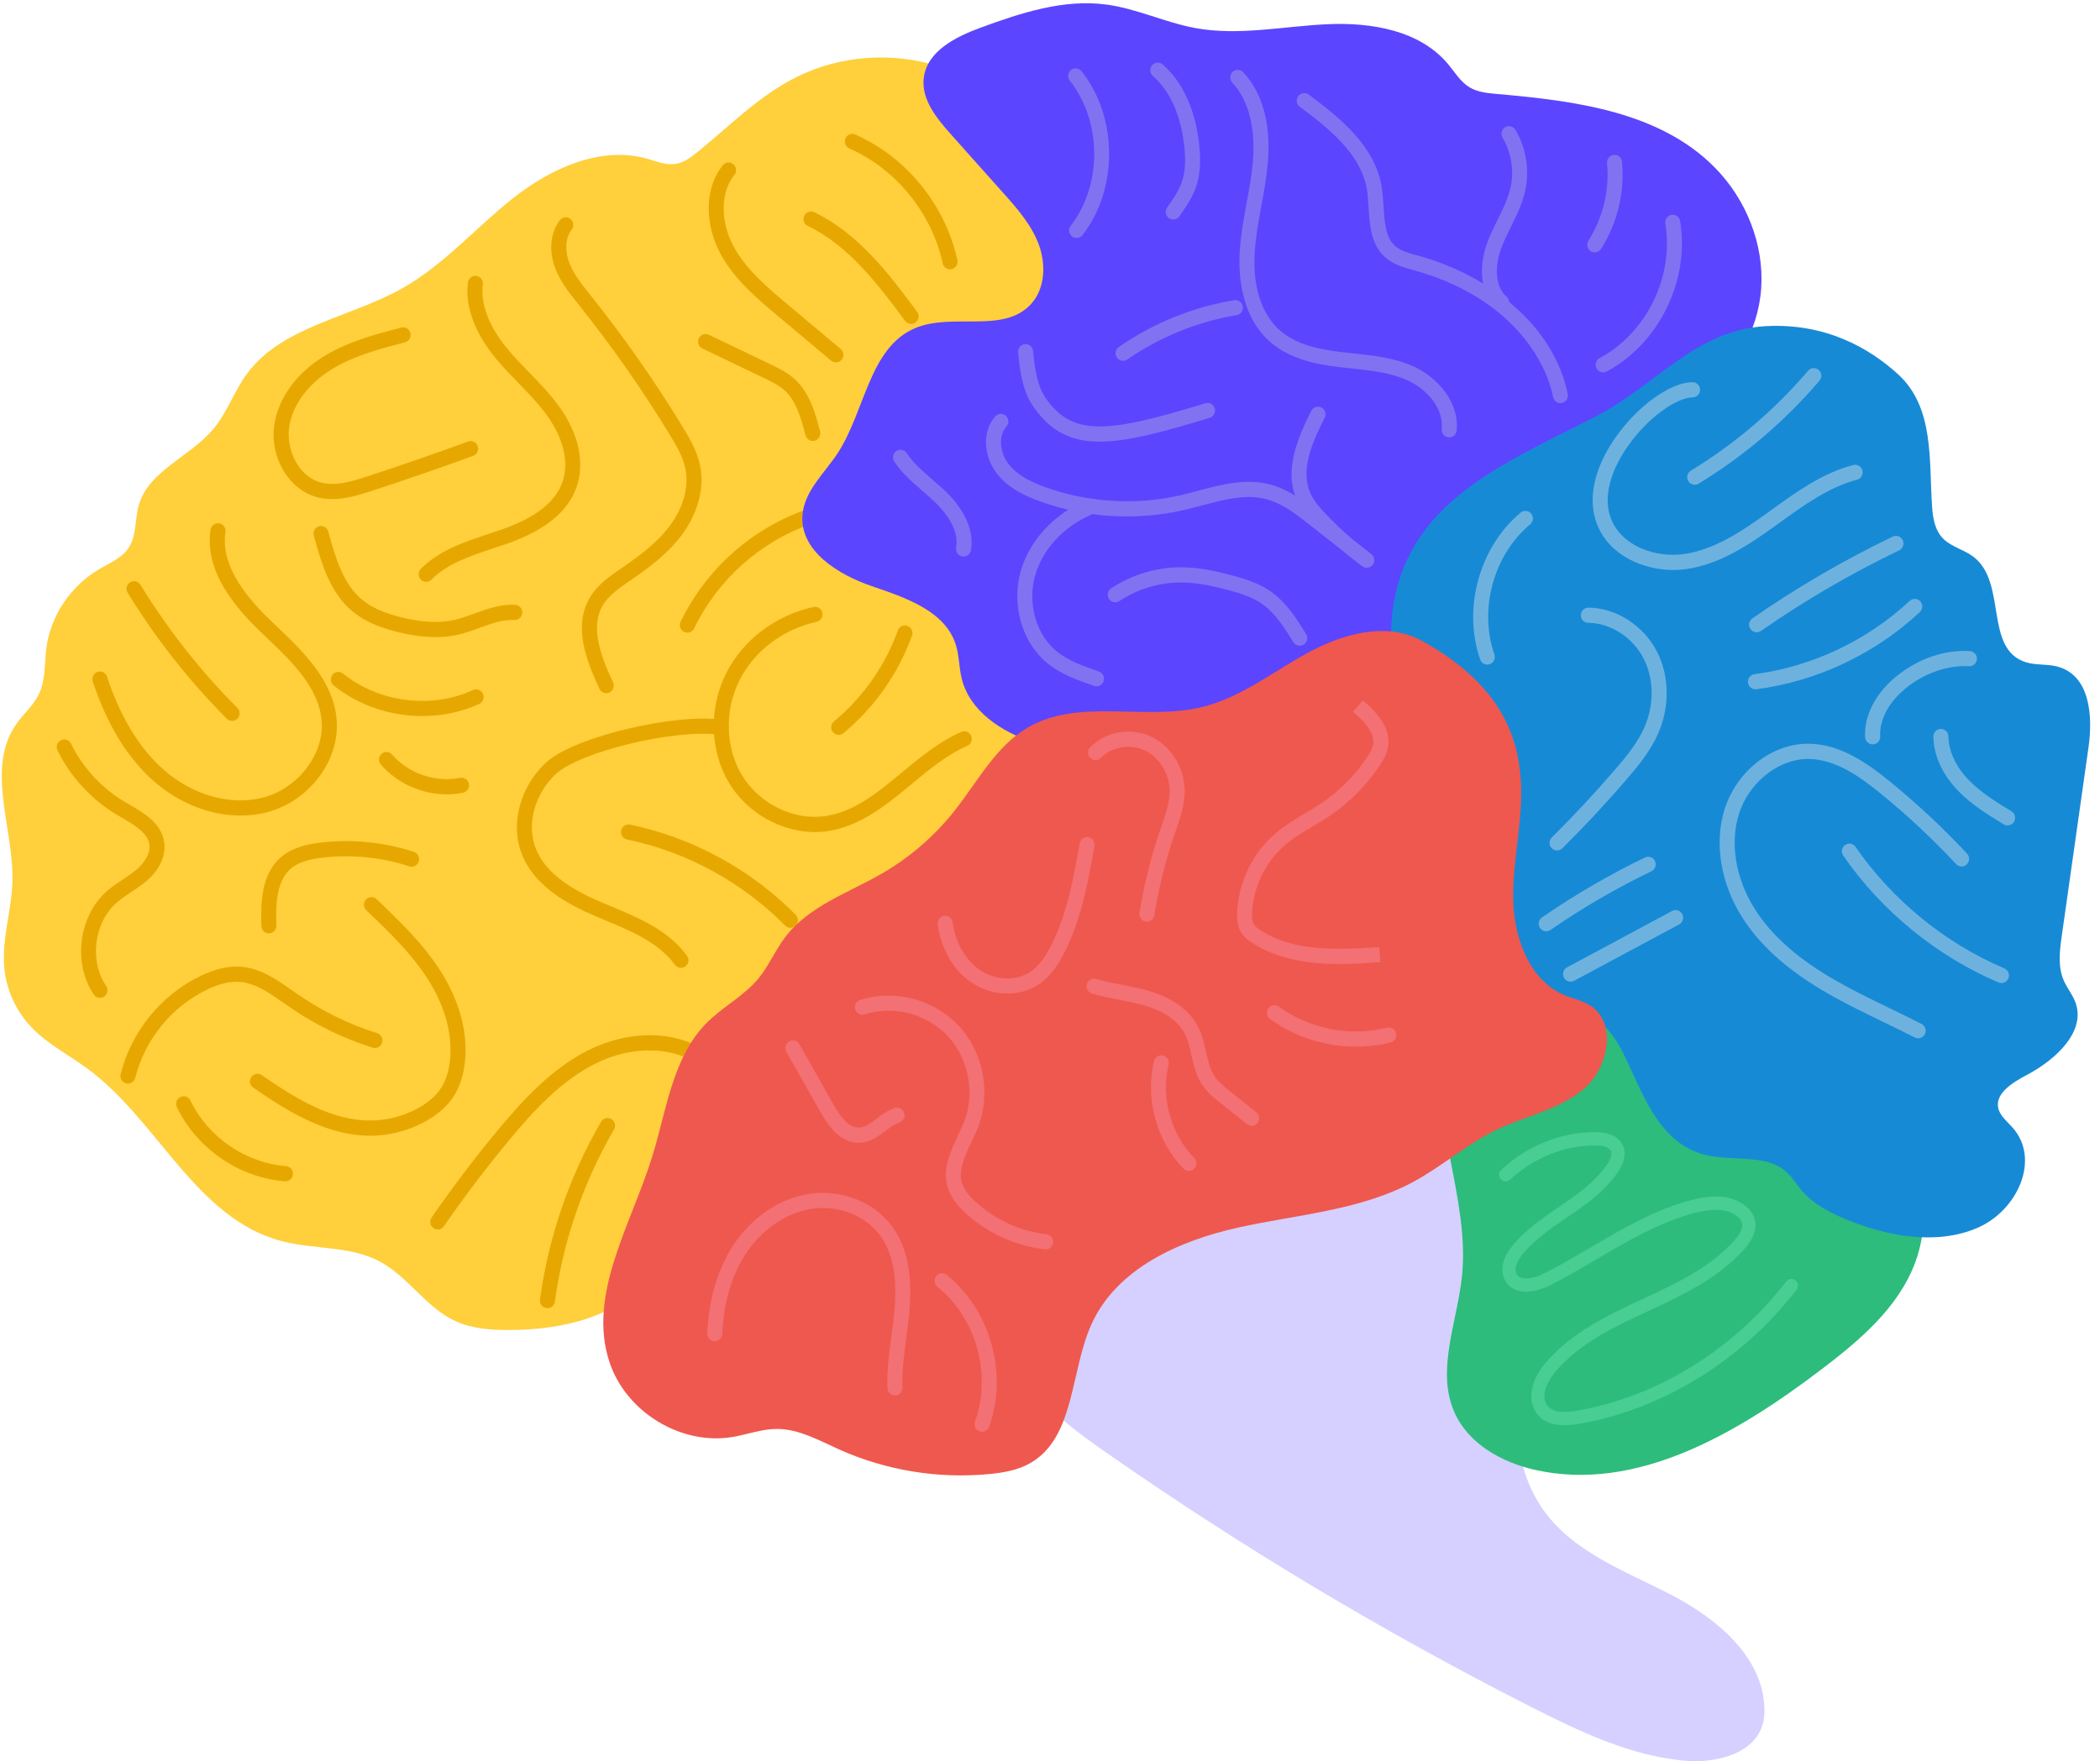 <svg width="180" height="151" viewBox="0 0 180 151" fill="none" xmlns="http://www.w3.org/2000/svg">
<g id="Brains 2" clip-path="url(#clip0_0_142)">
<g id="Layer_2">
<path id="Vector" d="M80.41 5.677C76.456 4.418 71.982 4.757 68.282 6.6C65.062 8.202 62.532 10.812 59.755 13.057C59.208 13.499 58.612 13.945 57.908 14.055C57.086 14.183 56.274 13.834 55.475 13.608C51.471 12.475 47.206 14.442 43.978 16.991C40.75 19.539 38.033 22.733 34.422 24.752C29.979 27.236 24.18 27.98 21.194 32.01C20.071 33.525 19.478 35.371 18.26 36.814C16.291 39.144 12.768 40.364 11.912 43.254C11.538 44.515 11.74 45.965 10.971 47.046C10.391 47.865 9.386 48.28 8.507 48.796C6.052 50.24 4.338 52.795 3.978 55.546C3.802 56.892 3.922 58.318 3.318 59.545C2.857 60.487 2.019 61.202 1.411 62.063C-1.274 65.878 1.19 70.984 1.063 75.591C0.994 78.101 0.12 80.578 0.378 83.077C0.571 84.955 1.422 86.766 2.762 88.142C4.132 89.551 5.943 90.474 7.532 91.65C13.608 96.147 16.806 104.527 24.207 106.426C26.929 107.126 29.946 106.822 32.431 108.096C34.966 109.394 36.49 112.123 39.092 113.293C40.518 113.934 42.135 114.042 43.709 114.032C47.567 114.008 51.639 113.235 54.491 110.729C57.094 108.441 58.325 104.991 58.595 101.605C58.892 97.905 58.368 93.635 61.104 91.027C63.153 89.073 66.553 88.672 68.192 86.388C69.555 84.488 69.308 81.763 70.872 80.014C72.897 77.747 76.619 78.34 79.603 77.519C83.031 76.577 85.47 73.709 87.496 70.88C88.887 68.939 90.245 66.529 89.343 64.334C88.209 61.573 83.881 60.279 84.115 57.318C84.229 55.883 85.498 54.647 85.361 53.214C85.217 51.703 83.623 50.77 82.186 50.151C79.622 49.046 76.963 48.149 74.618 47.587C72.584 47.164 71.25 44.808 71.982 42.93C72.88 40.629 75.949 39.8 77.212 37.665C78.209 35.978 77.895 33.777 78.95 32.12C80.273 30.038 83.179 29.6 85.709 29.548C88.239 29.496 91.046 29.524 92.925 27.887C94.321 26.669 94.871 24.726 94.697 22.918C94.523 21.109 93.709 19.413 92.736 17.857C90.603 14.461 89.392 8.539 80.41 5.677Z" fill="url(#paint0_linear_0_142)"/>
</g>
<g id="Layer_8">
<path id="Vector_2" d="M37.524 105.411C37.397 105.411 37.268 105.374 37.156 105.293C36.864 105.087 36.793 104.681 36.995 104.386C38.795 101.774 40.737 99.216 42.766 96.783C44.91 94.21 47.315 91.618 50.367 90.074C53.842 88.316 57.713 88.316 60.468 90.074C60.769 90.265 60.859 90.669 60.67 90.973C60.481 91.277 60.082 91.368 59.781 91.177C57.917 89.99 54.618 89.382 50.943 91.24C48.101 92.68 45.805 95.159 43.75 97.625C41.746 100.029 39.828 102.556 38.05 105.135C37.927 105.313 37.725 105.411 37.524 105.411Z" fill="#E6A800"/>
<path id="Vector_3" d="M24.467 101.281C24.45 101.281 24.435 101.281 24.418 101.279C20.511 100.982 16.879 98.487 15.163 94.924C15.006 94.601 15.14 94.21 15.46 94.054C15.78 93.895 16.166 94.03 16.321 94.353C17.839 97.506 21.055 99.714 24.515 99.979C24.869 100.005 25.135 100.319 25.11 100.678C25.084 101.023 24.8 101.281 24.467 101.281Z" fill="#E6A800"/>
<path id="Vector_4" d="M10.966 92.901C10.915 92.901 10.861 92.894 10.808 92.881C10.462 92.792 10.253 92.439 10.341 92.089C11.263 88.433 13.825 85.285 17.199 83.668C18.471 83.06 19.603 82.803 20.653 82.886C22.337 83.018 23.709 83.98 25.037 84.912C25.217 85.037 25.397 85.163 25.576 85.287C27.655 86.713 29.927 87.823 32.326 88.583C32.665 88.691 32.854 89.056 32.749 89.399C32.642 89.742 32.281 89.933 31.942 89.827C29.422 89.03 27.036 87.864 24.852 86.366C24.669 86.24 24.485 86.112 24.302 85.982C23.116 85.15 21.89 84.291 20.554 84.184C19.732 84.119 18.817 84.336 17.753 84.844C14.723 86.297 12.421 89.123 11.594 92.408C11.516 92.703 11.254 92.901 10.966 92.901Z" fill="#E6A800"/>
<path id="Vector_5" d="M31.718 97.373C27.983 97.373 24.592 95.248 21.703 93.248C21.409 93.044 21.334 92.64 21.536 92.343C21.738 92.046 22.137 91.969 22.431 92.174C25.311 94.167 28.413 96.101 31.813 96.071C33.224 96.055 34.622 95.684 35.857 94.998C36.737 94.51 37.397 93.928 37.816 93.272C38.151 92.749 38.385 92.091 38.512 91.316C38.888 89.041 38.245 86.442 36.701 83.997C35.279 81.748 33.305 79.864 31.398 78.04C31.14 77.793 31.128 77.38 31.372 77.12C31.617 76.859 32.025 76.846 32.283 77.094C34.248 78.972 36.28 80.912 37.788 83.296C39.504 86.012 40.215 88.937 39.785 91.531C39.628 92.48 39.33 93.305 38.9 93.978C38.363 94.818 37.549 95.545 36.478 96.14C35.056 96.928 33.449 97.356 31.828 97.373C31.791 97.373 31.755 97.373 31.718 97.373Z" fill="#E6A800"/>
<path id="Vector_6" d="M8.572 85.554C8.366 85.554 8.164 85.454 8.039 85.272C6.218 82.584 6.74 78.516 9.18 76.386C9.613 76.006 10.084 75.695 10.539 75.394C10.96 75.116 11.357 74.853 11.714 74.547C12.485 73.891 12.891 73.097 12.803 72.422C12.668 71.395 11.529 70.737 10.43 70.099C10.288 70.016 10.148 69.936 10.013 69.855C7.85 68.57 6.046 66.612 4.931 64.341C4.772 64.02 4.903 63.629 5.223 63.468C5.543 63.308 5.928 63.44 6.087 63.764C7.09 65.811 8.718 67.576 10.666 68.733C10.799 68.811 10.934 68.889 11.072 68.97C12.315 69.69 13.864 70.587 14.081 72.252C14.229 73.388 13.671 74.586 12.545 75.546C12.128 75.902 11.68 76.199 11.244 76.486C10.803 76.777 10.389 77.05 10.019 77.374C8.052 79.091 7.633 82.369 9.1 84.536C9.302 84.833 9.227 85.237 8.933 85.441C8.823 85.517 8.696 85.554 8.572 85.554Z" fill="#E6A800"/>
<path id="Vector_7" d="M20.627 69.925C18.071 69.925 15.387 68.896 13.23 67.018C10.951 65.034 9.175 62.144 7.953 58.429C7.841 58.088 8.024 57.719 8.361 57.606C8.698 57.491 9.064 57.678 9.175 58.019C10.324 61.506 11.972 64.202 14.07 66.032C16.561 68.203 19.815 69.102 22.56 68.379C25.541 67.595 27.79 64.665 27.573 61.849C27.348 58.931 24.983 56.686 22.693 54.515L22.509 54.339C20.326 52.266 17.489 49.087 18.05 45.416C18.104 45.06 18.432 44.817 18.784 44.871C19.137 44.925 19.377 45.26 19.323 45.614C18.855 48.677 21.42 51.519 23.391 53.39L23.576 53.566C25.928 55.798 28.595 58.327 28.857 61.749C29.126 65.222 26.501 68.69 22.884 69.643C22.159 69.832 21.398 69.925 20.627 69.925Z" fill="#E6A800"/>
<path id="Vector_8" d="M58.37 82.981C58.172 82.981 57.977 82.89 57.85 82.717C56.469 80.819 54.128 79.842 51.864 78.898C51.617 78.796 51.372 78.692 51.13 78.59C48.628 77.53 45.629 75.928 44.62 72.93C43.793 70.474 44.628 67.476 46.699 65.472C48.29 63.931 52.141 62.882 53.722 62.502C56.946 61.729 60.009 61.434 61.916 61.714C62.268 61.766 62.513 62.096 62.461 62.452C62.41 62.808 62.081 63.054 61.731 63.004C57.936 62.448 49.609 64.456 47.588 66.414C45.872 68.075 45.17 70.526 45.838 72.513C46.682 75.018 49.375 76.436 51.626 77.391C51.866 77.493 52.109 77.595 52.354 77.697C54.783 78.711 57.294 79.757 58.887 81.948C59.098 82.237 59.036 82.645 58.75 82.858C58.636 82.94 58.503 82.981 58.37 82.981Z" fill="#E6A800"/>
<path id="Vector_9" d="M67.756 79.549C67.59 79.549 67.425 79.486 67.298 79.358C63.638 75.643 58.825 73.023 53.744 71.976C53.396 71.905 53.17 71.562 53.241 71.208C53.312 70.856 53.653 70.626 54.001 70.7C59.328 71.796 64.375 74.545 68.211 78.44C68.462 78.694 68.462 79.106 68.209 79.36C68.084 79.486 67.919 79.549 67.756 79.549Z" fill="#E6A800"/>
<path id="Vector_10" d="M69.847 71.338C66.98 71.338 64.081 69.731 62.524 67.185C60.842 64.436 60.73 60.728 62.236 57.737C63.677 54.875 66.475 52.748 69.725 52.042C70.073 51.966 70.417 52.19 70.49 52.541C70.565 52.893 70.344 53.24 69.996 53.314C67.122 53.937 64.65 55.811 63.385 58.325C62.077 60.919 62.169 64.128 63.619 66.499C65.109 68.937 68.039 70.365 70.739 69.97C73.228 69.606 75.219 67.96 77.324 66.214C78.89 64.916 80.511 63.577 82.397 62.752C82.723 62.608 83.103 62.76 83.243 63.09C83.383 63.42 83.235 63.805 82.908 63.946C81.188 64.697 79.639 65.98 78.14 67.222C75.99 69.002 73.767 70.843 70.921 71.26C70.567 71.312 70.206 71.338 69.847 71.338Z" fill="#E6A800"/>
<path id="Vector_11" d="M71.888 63.006C71.701 63.006 71.516 62.923 71.39 62.767C71.164 62.489 71.205 62.079 71.48 61.851C73.963 59.797 75.857 57.101 76.959 54.055C77.081 53.716 77.451 53.544 77.786 53.666C78.121 53.79 78.293 54.163 78.17 54.502C76.989 57.767 74.957 60.657 72.296 62.858C72.176 62.958 72.032 63.006 71.888 63.006Z" fill="#E6A800"/>
<path id="Vector_12" d="M36.194 61.393C33.469 61.393 30.737 60.494 28.604 58.77C28.327 58.546 28.282 58.136 28.503 57.854C28.724 57.574 29.13 57.528 29.409 57.752C32.483 60.235 36.959 60.804 40.545 59.165C40.87 59.017 41.252 59.163 41.398 59.491C41.544 59.819 41.4 60.205 41.076 60.353C39.545 61.052 37.869 61.393 36.194 61.393Z" fill="#E6A800"/>
<path id="Vector_13" d="M28.471 42.791C28.033 42.791 27.597 42.741 27.161 42.624C24.736 41.971 23.099 39.185 23.514 36.415C23.853 34.135 25.408 31.995 27.779 30.54C29.837 29.279 32.152 28.673 34.39 28.087C34.736 27.995 35.086 28.206 35.176 28.553C35.266 28.901 35.058 29.257 34.714 29.348C32.567 29.91 30.344 30.492 28.447 31.654C26.405 32.906 25.071 34.713 24.787 36.608C24.508 38.477 25.528 40.835 27.494 41.365C28.709 41.693 30.015 41.324 31.473 40.848C34.36 39.904 37.27 38.898 40.12 37.856C40.455 37.735 40.825 37.908 40.945 38.247C41.065 38.586 40.894 38.959 40.558 39.081C37.695 40.127 34.77 41.139 31.871 42.086C30.72 42.461 29.59 42.791 28.471 42.791Z" fill="#E6A800"/>
<path id="Vector_14" d="M36.531 49.882C36.366 49.882 36.201 49.819 36.074 49.691C35.823 49.437 35.823 49.024 36.076 48.77C37.661 47.175 39.789 46.471 41.849 45.789C42.234 45.661 42.618 45.535 42.996 45.403C45.926 44.378 47.638 43.028 48.228 41.272C49.012 38.94 47.562 36.556 46.903 35.638C46.188 34.643 45.344 33.775 44.448 32.852C43.799 32.186 43.129 31.495 42.517 30.757C41.244 29.22 39.792 26.838 40.107 24.227C40.15 23.869 40.472 23.614 40.825 23.66C41.177 23.703 41.428 24.029 41.385 24.385C41.125 26.535 42.393 28.582 43.503 29.921C44.081 30.62 44.734 31.291 45.365 31.94C46.254 32.854 47.171 33.799 47.942 34.871C49.586 37.155 50.133 39.641 49.446 41.688C48.72 43.851 46.746 45.468 43.415 46.632C43.031 46.766 42.64 46.895 42.249 47.025C40.333 47.659 38.353 48.312 36.984 49.691C36.86 49.819 36.697 49.882 36.531 49.882Z" fill="#E6A800"/>
<path id="Vector_15" d="M51.961 59.434C51.72 59.434 51.488 59.298 51.379 59.061C50.131 56.399 49.169 53.609 50.554 51.247C51.209 50.129 52.249 49.415 53.254 48.725L53.35 48.657C54.74 47.702 56.317 46.556 57.431 45.053C58.576 43.508 59.059 41.745 58.754 40.218C58.55 39.198 58.02 38.271 57.397 37.251C55.049 33.401 52.433 29.667 49.624 26.15L49.534 26.037C48.786 25.104 48.013 24.138 47.575 22.957C47.025 21.48 47.184 19.917 47.99 18.882C48.209 18.599 48.615 18.549 48.894 18.771C49.173 18.992 49.222 19.403 49.004 19.685C48.372 20.499 48.475 21.671 48.782 22.496C49.15 23.48 49.824 24.324 50.537 25.217L50.627 25.33C53.473 28.89 56.119 32.67 58.494 36.565C59.158 37.652 59.772 38.729 60.017 39.958C60.393 41.849 59.826 43.99 58.462 45.833C57.229 47.496 55.552 48.718 54.077 49.732L53.98 49.799C53.093 50.409 52.174 51.039 51.664 51.907C50.586 53.746 51.452 56.163 52.545 58.501C52.698 58.827 52.56 59.215 52.238 59.369C52.148 59.415 52.053 59.434 51.961 59.434Z" fill="#E6A800"/>
<path id="Vector_16" d="M37.328 54.623C36.362 54.623 35.307 54.484 34.147 54.202C33.065 53.939 31.48 53.471 30.221 52.422C28.355 50.867 27.612 48.555 26.896 45.915C26.802 45.568 27.004 45.21 27.348 45.116C27.689 45.021 28.046 45.225 28.138 45.572C28.793 47.995 29.463 50.105 31.04 51.417C32.092 52.294 33.488 52.704 34.446 52.936C36.218 53.366 37.631 53.436 38.894 53.162C39.487 53.032 40.069 52.821 40.683 52.598C41.781 52.198 42.914 51.786 44.154 51.853C44.508 51.873 44.781 52.179 44.764 52.539C44.744 52.897 44.444 53.173 44.085 53.156C43.106 53.104 42.141 53.453 41.119 53.827C40.492 54.054 39.841 54.291 39.164 54.439C38.589 54.56 37.977 54.623 37.328 54.623Z" fill="#E6A800"/>
<path id="Vector_17" d="M69.669 37.807C69.384 37.807 69.122 37.613 69.046 37.32C68.63 35.716 68.204 34.316 67.212 33.436C66.729 33.011 66.102 32.709 65.496 32.418L60.202 29.878C59.88 29.724 59.744 29.335 59.897 29.009C60.049 28.684 60.434 28.547 60.756 28.701L66.05 31.241C66.703 31.556 67.444 31.91 68.061 32.455C69.433 33.669 69.91 35.51 70.294 36.988C70.384 37.336 70.178 37.691 69.835 37.783C69.779 37.8 69.723 37.807 69.669 37.807Z" fill="#E6A800"/>
<path id="Vector_18" d="M71.647 31.07C71.501 31.07 71.357 31.02 71.237 30.92L66.669 27.09C64.901 25.607 62.897 23.927 61.705 21.671C60.573 19.526 60.206 16.376 61.942 14.179C62.163 13.899 62.569 13.851 62.848 14.077C63.127 14.303 63.172 14.711 62.949 14.993C61.579 16.728 61.907 19.29 62.842 21.059C63.913 23.089 65.814 24.682 67.491 26.089L72.06 29.919C72.332 30.149 72.371 30.559 72.144 30.835C72.015 30.989 71.832 31.07 71.647 31.07Z" fill="#E6A800"/>
<path id="Vector_19" d="M78.097 27.774C77.902 27.774 77.708 27.685 77.582 27.514C75.339 24.5 72.799 21.083 69.24 19.372C68.918 19.218 68.782 18.829 68.935 18.504C69.087 18.178 69.472 18.041 69.794 18.195C73.638 20.043 76.28 23.595 78.61 26.73C78.825 27.016 78.767 27.427 78.481 27.642C78.368 27.733 78.232 27.774 78.097 27.774Z" fill="#E6A800"/>
<path id="Vector_20" d="M81.43 23.089C81.134 23.089 80.868 22.881 80.801 22.577C79.867 18.265 76.802 14.492 72.799 12.729C72.472 12.585 72.324 12.201 72.466 11.871C72.607 11.541 72.987 11.389 73.314 11.535C77.689 13.463 81.04 17.585 82.06 22.299C82.135 22.65 81.916 22.998 81.568 23.074C81.523 23.082 81.475 23.089 81.43 23.089Z" fill="#E6A800"/>
<path id="Vector_21" d="M58.917 54.241C58.823 54.241 58.726 54.22 58.636 54.176C58.316 54.018 58.183 53.629 58.34 53.306C60.509 48.812 64.437 45.305 69.117 43.686C69.454 43.569 69.82 43.751 69.936 44.092C70.052 44.432 69.871 44.802 69.534 44.919C65.176 46.428 61.519 49.693 59.497 53.879C59.386 54.107 59.156 54.241 58.917 54.241Z" fill="#E6A800"/>
<path id="Vector_22" d="M38.29 68.103C36.166 68.103 34.053 67.174 32.642 65.552C32.408 65.283 32.433 64.871 32.7 64.634C32.966 64.397 33.374 64.423 33.608 64.692C35.032 66.329 37.32 67.111 39.433 66.69C39.783 66.62 40.12 66.848 40.191 67.202C40.262 67.556 40.032 67.897 39.684 67.969C39.225 68.058 38.757 68.103 38.29 68.103Z" fill="#E6A800"/>
<path id="Vector_23" d="M23.046 80.027C22.698 80.027 22.412 79.746 22.401 79.395C22.341 77.315 22.414 74.972 24.042 73.526C25.049 72.634 26.387 72.374 27.442 72.246C30.127 71.922 32.904 72.196 35.477 73.038C35.816 73.149 36.001 73.516 35.891 73.859C35.782 74.202 35.419 74.388 35.08 74.278C32.685 73.494 30.097 73.238 27.595 73.54C26.725 73.644 25.631 73.85 24.89 74.506C23.681 75.578 23.636 77.571 23.688 79.356C23.698 79.716 23.417 80.016 23.063 80.027C23.058 80.027 23.052 80.027 23.046 80.027Z" fill="#E6A800"/>
<path id="Vector_24" d="M19.895 61.812C19.732 61.812 19.566 61.749 19.442 61.623C16.203 58.375 13.344 54.741 10.943 50.82C10.756 50.514 10.848 50.112 11.151 49.923C11.454 49.734 11.851 49.828 12.038 50.134C14.386 53.968 17.182 57.522 20.348 60.698C20.601 60.952 20.601 61.364 20.352 61.618C20.226 61.746 20.06 61.812 19.895 61.812Z" fill="#E6A800"/>
<path id="Vector_25" d="M46.922 112.162C46.892 112.162 46.864 112.16 46.834 112.156C46.482 112.106 46.235 111.778 46.284 111.422C47.008 106.088 48.819 100.814 51.521 96.175C51.701 95.864 52.096 95.762 52.403 95.945C52.711 96.127 52.811 96.526 52.631 96.837C50.015 101.329 48.26 106.435 47.56 111.6C47.515 111.926 47.24 112.162 46.922 112.162Z" fill="#E6A800"/>
</g>
<g id="Layer_6">
<path id="Vector_26" d="M86.56 110.907C85.787 113.64 86.745 116.638 88.426 118.914C90.105 121.189 92.435 122.873 94.743 124.487C106.43 132.647 118.681 139.982 131.374 146.417C135.512 148.515 139.809 150.549 144.417 150.961C147.129 151.204 150.518 150.342 151.135 147.658C151.221 147.281 151.243 146.891 151.236 146.504C151.135 142.051 147.141 138.748 143.224 136.724C139.307 134.699 134.878 133.1 132.308 129.486C127.005 122.027 132.639 110.89 128.65 102.633C125.739 96.609 118.268 93.976 111.713 94.911C105.157 95.843 99.356 99.608 86.56 110.907Z" fill="#D5D0FF"/>
</g>
<g id="Layer_7">
<path id="Vector_27" d="M138.879 85.365C138.131 88.203 135.857 90.385 133.389 91.933C130.921 93.481 128.179 94.542 125.707 96.084C125.161 96.424 124.603 96.82 124.345 97.412C124.07 98.046 124.192 98.776 124.323 99.453C124.955 102.747 125.659 106.09 125.311 109.427C124.901 113.365 123.069 117.484 124.669 121.098C125.866 123.795 128.724 125.382 131.579 126.024C140.288 127.983 148.928 122.874 156.063 117.455C159.354 114.956 162.7 112.151 164.154 108.259C166.168 102.864 163.868 96.496 159.641 92.623C155.412 88.748 149.628 87.033 138.879 85.365Z" fill="#2DBC7C"/>
</g>
<g id="Layer_3">
<path id="Vector_28" d="M125.573 44.393C123.011 46.877 124.583 52.009 121.624 53.989C119.828 55.19 117.562 55.329 115.488 55.913C110.694 57.261 106.922 60.991 102.354 62.986C98.033 64.873 93.028 65.109 88.552 63.64C85.848 62.752 83.116 60.971 82.433 58.182C82.201 57.239 82.223 56.243 81.939 55.314C81.035 52.372 77.614 51.243 74.725 50.255C71.836 49.267 68.548 47.231 68.784 44.159C68.941 42.096 70.67 40.579 71.8 38.855C74.154 35.26 74.489 29.83 78.415 28.145C81.606 26.775 85.999 28.645 88.363 26.081C89.592 24.75 89.669 22.646 89.031 20.944C88.391 19.242 87.161 17.848 85.954 16.498C84.463 14.826 82.97 13.154 81.48 11.485C80.258 10.115 78.95 8.489 79.182 6.659C79.474 4.37 81.939 3.146 84.085 2.36C87.543 1.092 91.188 -0.098 94.835 0.391C97.448 0.74 99.884 1.937 102.479 2.41C106.19 3.085 109.985 2.253 113.752 2.078C117.519 1.902 121.695 2.586 124.124 5.501C124.699 6.192 125.176 7.004 125.939 7.473C126.641 7.903 127.491 7.985 128.31 8.057C134.996 8.641 142.255 9.563 146.989 14.37C149.652 17.075 151.218 20.918 150.958 24.726C150.696 28.534 148.527 32.212 145.213 34.04C142.124 35.742 138.228 35.87 135.55 38.175C133.138 40.245 129.994 40.108 125.573 44.393Z" fill="#5B45FF"/>
</g>
<g id="Layer_4">
<path id="Vector_29" d="M151.353 27.963C145.341 28.293 142.077 32.93 136.869 35.651C131.314 38.551 125.073 41.102 121.72 46.032C117.176 52.717 119.532 61.468 123.46 68.461C124.515 70.339 125.702 72.278 125.681 74.382C125.644 77.862 122.332 80.726 121.995 84.193C121.817 86.019 122.575 87.951 124.165 89.097C125.754 90.243 128.174 90.454 129.854 89.416C131.209 88.578 132.04 87.046 133.608 86.605C135.93 85.954 138.024 88.088 139.025 90.083C140.76 93.543 142.066 97.962 146.121 99.006C148.406 99.594 151.198 98.923 152.968 100.352C153.589 100.851 153.971 101.541 154.485 102.132C155.477 103.274 156.929 104.014 158.398 104.611C161.886 106.027 166.037 106.763 169.489 105.276C172.94 103.789 174.903 99.405 172.53 96.702C172.055 96.162 171.424 95.677 171.278 95.002C171.003 93.741 172.498 92.812 173.729 92.163C176.259 90.827 178.834 88.4 177.88 85.903C177.637 85.27 177.184 84.718 176.907 84.097C176.368 82.884 176.542 81.518 176.727 80.22C177.489 74.836 178.254 69.454 179.016 64.069C179.394 61.403 179.167 57.852 176.289 57.135C175.436 56.922 174.51 57.04 173.671 56.786C170.009 55.674 172.098 49.908 169.109 47.704C168.335 47.133 167.296 46.886 166.609 46.232C165.84 45.501 165.674 44.422 165.606 43.419C165.337 39.459 165.799 34.938 162.71 32.107C160.195 29.802 156.422 27.685 151.353 27.963Z" fill="#178AD6"/>
</g>
<g id="Layer_5">
<path id="Vector_30" d="M121.847 54.929C118.86 53.292 115.118 54.326 112.126 55.954C109.134 57.582 106.375 59.795 103.073 60.611C98.14 61.831 92.494 59.808 88.097 62.378C85.337 63.991 83.787 67.035 81.791 69.547C80.094 71.683 78 73.496 75.651 74.862C72.732 76.557 69.3 77.677 67.268 80.391C66.443 81.494 65.904 82.799 65.034 83.863C63.786 85.387 61.959 86.305 60.571 87.701C57.629 90.667 57.137 95.211 55.889 99.216C54.07 105.052 50.32 111.007 52.249 116.806C53.67 121.079 58.389 123.942 62.786 123.204C64.049 122.991 65.275 122.523 66.555 122.514C68.454 122.501 70.191 123.495 71.927 124.272C75.954 126.077 80.442 126.808 84.826 126.378C86.031 126.261 87.26 126.046 88.312 125.44C92.152 123.235 91.72 117.583 93.561 113.524C95.726 108.743 101.089 106.361 106.171 105.239C111.252 104.116 116.632 103.784 121.211 101.292C123.643 99.968 125.752 98.079 128.245 96.878C130.741 95.678 133.615 95.163 135.739 93.376C137.863 91.59 138.645 87.71 136.31 86.214C135.642 85.786 134.843 85.634 134.111 85.331C131.029 84.043 129.719 80.276 129.699 76.905C129.68 73.533 130.584 70.19 130.35 66.827C130.116 63.464 128.896 58.794 121.847 54.929Z" fill="#EF584E"/>
</g>
<g id="Layer_12">
<path id="Vector_31" d="M134.104 122.195C132.893 122.195 132.043 121.778 131.568 120.949C130.793 119.587 131.557 117.903 132.532 116.78C134.805 114.164 137.874 112.733 140.844 111.35C143.778 109.983 146.546 108.693 148.655 106.353C149.031 105.936 149.45 105.332 149.308 104.829C149.24 104.586 149.036 104.386 148.877 104.264C148.114 103.671 146.989 103.569 145.436 103.952C142.427 104.692 139.611 106.346 136.886 107.946C135.554 108.728 134.18 109.538 132.784 110.239C131.972 110.647 130.788 110.953 129.893 110.586C129.407 110.387 129.057 110.013 128.879 109.505C128.595 108.687 128.862 107.751 129.648 106.793C130.782 105.419 132.221 104.436 133.615 103.483C135.193 102.404 136.684 101.383 137.736 99.855C138.052 99.394 138.177 99.012 138.095 98.748C137.953 98.283 137.193 98.22 136.871 98.213C134.197 98.17 131.488 99.227 129.444 101.138C129.214 101.353 128.857 101.338 128.645 101.105C128.432 100.873 128.447 100.513 128.677 100.298C130.934 98.19 133.93 97.009 136.894 97.069C138.093 97.093 138.924 97.582 139.177 98.411C139.366 99.032 139.195 99.738 138.666 100.506C137.496 102.21 135.846 103.337 134.25 104.429C132.861 105.38 131.549 106.277 130.52 107.525C130.223 107.885 129.755 108.572 129.948 109.125C130.017 109.323 130.135 109.451 130.32 109.527C130.762 109.709 131.553 109.583 132.281 109.216C133.645 108.53 135.004 107.731 136.319 106.958C139.113 105.317 142.002 103.619 145.17 102.842C147.077 102.373 148.516 102.543 149.568 103.359C149.996 103.691 150.275 104.082 150.397 104.518C150.625 105.328 150.32 106.205 149.493 107.123C147.229 109.635 144.225 111.036 141.319 112.39C138.325 113.786 135.496 115.104 133.383 117.538C132.698 118.326 132.068 119.544 132.547 120.382C132.895 120.992 133.737 121.19 135.045 120.97C141.974 119.802 148.555 115.758 153.101 109.872C153.295 109.622 153.649 109.579 153.896 109.772C154.143 109.968 154.186 110.326 153.995 110.575C149.276 116.683 142.438 120.883 135.232 122.097C134.826 122.16 134.45 122.195 134.104 122.195Z" fill="#48CD92"/>
</g>
<g id="Layer_11">
<path id="Vector_32" d="M124.22 37.5C124.199 37.5 124.177 37.5 124.156 37.498C123.802 37.464 123.544 37.144 123.578 36.786C123.759 34.934 122.208 33.332 120.689 32.631C119.212 31.947 117.573 31.773 115.84 31.589C115.515 31.554 115.191 31.519 114.869 31.482C112.829 31.244 110.513 30.792 108.808 29.261C106.332 27.038 106.149 23.502 106.261 21.593C106.345 20.173 106.602 18.771 106.851 17.414C107.064 16.253 107.285 15.054 107.386 13.875C107.532 12.195 107.498 9.079 105.623 7.086C105.378 6.826 105.389 6.413 105.646 6.166C105.904 5.918 106.312 5.929 106.557 6.19C108.668 8.435 108.87 11.672 108.668 13.99C108.561 15.232 108.335 16.463 108.116 17.653C107.876 18.971 107.625 20.332 107.545 21.671C107.315 25.571 108.771 27.49 109.661 28.289C111.1 29.581 113.174 29.976 115.015 30.191C115.333 30.227 115.651 30.262 115.971 30.295C117.732 30.482 119.553 30.675 121.224 31.448C123.144 32.338 125.101 34.426 124.858 36.916C124.828 37.251 124.547 37.5 124.22 37.5Z" fill="#8172F1"/>
<path id="Vector_33" d="M133.752 34.561C133.454 34.561 133.185 34.35 133.123 34.042C132.322 30.171 128.782 25.286 121.259 23.189L121.087 23.141C120.324 22.93 119.459 22.692 118.771 22.099C117.506 21.007 117.401 19.303 117.307 17.8C117.27 17.221 117.236 16.674 117.146 16.159C116.634 13.248 114.034 11.103 111.413 9.155C111.128 8.942 111.065 8.534 111.276 8.246C111.486 7.957 111.89 7.894 112.176 8.107C115.006 10.21 117.82 12.546 118.415 15.933C118.518 16.519 118.555 17.13 118.593 17.72C118.677 19.086 118.756 20.375 119.607 21.109C120.073 21.513 120.73 21.693 121.426 21.884L121.6 21.932C124.663 22.785 127.453 24.246 129.671 26.157C132.165 28.304 133.793 30.937 134.381 33.773C134.454 34.124 134.231 34.469 133.883 34.543C133.84 34.556 133.795 34.561 133.752 34.561Z" fill="#8172F1"/>
<path id="Vector_34" d="M128.718 26.593C128.567 26.593 128.417 26.541 128.295 26.433C126.682 25.01 126.843 22.525 127.47 20.829C127.723 20.141 128.048 19.487 128.363 18.853C128.825 17.92 129.261 17.041 129.474 16.092C129.798 14.642 129.547 13.076 128.789 11.802C128.606 11.494 128.703 11.094 129.008 10.907C129.313 10.723 129.708 10.82 129.893 11.129C130.82 12.688 131.125 14.6 130.73 16.376C130.485 17.479 129.991 18.473 129.515 19.433C129.203 20.063 128.907 20.66 128.677 21.281C128.194 22.588 128.026 24.461 129.143 25.447C129.412 25.683 129.439 26.094 129.205 26.365C129.076 26.517 128.898 26.593 128.718 26.593Z" fill="#8172F1"/>
<path id="Vector_35" d="M136.69 21.639C136.572 21.639 136.45 21.606 136.342 21.535C136.044 21.339 135.956 20.938 136.149 20.634C137.397 18.671 137.964 16.311 137.747 13.988C137.713 13.63 137.972 13.313 138.327 13.278C138.679 13.246 138.995 13.506 139.029 13.864C139.274 16.476 138.636 19.129 137.234 21.337C137.109 21.532 136.903 21.639 136.69 21.639Z" fill="#8172F1"/>
<path id="Vector_36" d="M137.418 31.927C137.186 31.927 136.963 31.801 136.849 31.58C136.682 31.263 136.802 30.868 137.118 30.698C141.132 28.547 143.497 23.699 142.741 19.172C142.68 18.819 142.919 18.482 143.269 18.421C143.619 18.36 143.952 18.601 144.012 18.955C144.856 24.02 142.21 29.444 137.721 31.849C137.622 31.903 137.519 31.927 137.418 31.927Z" fill="#8172F1"/>
<path id="Vector_37" d="M100.563 18.821C100.434 18.821 100.303 18.782 100.189 18.699C99.899 18.491 99.832 18.083 100.039 17.792C100.507 17.127 100.99 16.441 101.263 15.703C101.585 14.828 101.66 13.78 101.495 12.401C101.28 10.595 100.642 8.107 98.814 6.509C98.546 6.274 98.516 5.862 98.75 5.59C98.984 5.319 99.39 5.289 99.659 5.525C101.798 7.397 102.534 10.215 102.775 12.247C102.964 13.84 102.867 15.084 102.47 16.159C102.139 17.058 101.604 17.816 101.087 18.549C100.962 18.725 100.765 18.821 100.563 18.821Z" fill="#8172F1"/>
<path id="Vector_38" d="M92.281 20.406C92.141 20.406 92.002 20.36 91.884 20.267C91.604 20.045 91.555 19.635 91.774 19.353C94.491 15.851 94.457 10.389 91.697 6.921C91.473 6.641 91.519 6.231 91.796 6.005C92.073 5.779 92.478 5.825 92.702 6.105C95.823 10.026 95.861 16.198 92.79 20.156C92.661 20.321 92.472 20.406 92.281 20.406Z" fill="#8172F1"/>
<path id="Vector_39" d="M94.257 37.867C91.834 37.867 90.103 37.023 88.63 34.952C87.661 33.588 87.433 31.934 87.268 30.214C87.234 29.856 87.494 29.537 87.848 29.505C88.204 29.472 88.518 29.732 88.55 30.091C88.696 31.626 88.894 33.093 89.676 34.194C91.976 37.431 94.948 37.147 103.312 34.574C103.653 34.47 104.012 34.663 104.115 35.008C104.218 35.353 104.027 35.716 103.686 35.82C99.624 37.068 96.613 37.867 94.257 37.867Z" fill="#8172F1"/>
<path id="Vector_40" d="M117.148 48.677C117.017 48.677 116.886 48.638 116.772 48.553C116.196 48.134 115.636 47.691 115.09 47.229L112.262 45.004C111.123 44.107 109.944 43.18 108.578 42.809C106.811 42.331 104.968 42.822 103.015 43.34C102.511 43.475 101.989 43.614 101.476 43.731C97.453 44.658 93.095 44.404 89.205 43.011C87.951 42.561 86.383 41.871 85.369 40.499C84.422 39.218 84.076 37.099 85.305 35.701C85.541 35.431 85.949 35.407 86.216 35.646C86.482 35.885 86.506 36.298 86.269 36.565C85.522 37.416 85.75 38.838 86.403 39.719C87.21 40.811 88.555 41.395 89.637 41.782C93.299 43.093 97.401 43.334 101.19 42.459C101.684 42.346 102.195 42.209 102.689 42.077C104.716 41.536 106.813 40.978 108.913 41.547C109.669 41.751 110.365 42.092 111.012 42.489C110.172 40.184 111.173 37.639 112.397 35.221C112.56 34.902 112.947 34.774 113.265 34.939C113.582 35.101 113.707 35.494 113.544 35.816C112.479 37.917 111.42 40.327 112.335 42.318C112.603 42.904 113.03 43.419 113.587 44.014C114.315 44.789 115.09 45.525 115.902 46.215L117.547 47.511C117.824 47.728 117.878 48.132 117.668 48.416C117.537 48.588 117.343 48.677 117.148 48.677Z" fill="#8172F1"/>
<path id="Vector_41" d="M111.407 55.361C111.192 55.361 110.981 55.253 110.859 55.055C110.135 53.885 109.317 52.561 108.161 51.762C107.305 51.169 106.248 50.854 105.324 50.605C104.079 50.268 102.614 49.923 101.113 49.94C99.298 49.958 97.463 50.524 95.949 51.536C95.653 51.734 95.253 51.651 95.056 51.352C94.86 51.052 94.942 50.648 95.238 50.448C96.959 49.3 99.04 48.657 101.1 48.638C102.741 48.618 104.328 48.987 105.657 49.346C106.684 49.623 107.863 49.977 108.89 50.687C110.266 51.638 111.162 53.086 111.952 54.365C112.141 54.669 112.049 55.073 111.748 55.261C111.641 55.331 111.523 55.361 111.407 55.361Z" fill="#8172F1"/>
<path id="Vector_42" d="M93.988 58.842C93.92 58.842 93.849 58.831 93.78 58.807C92.442 58.347 90.924 57.823 89.708 56.81C87.592 55.047 86.68 51.829 87.487 48.983C88.222 46.393 90.264 44.144 92.949 42.967C93.275 42.824 93.656 42.976 93.797 43.306C93.939 43.636 93.789 44.02 93.462 44.163C91.128 45.186 89.358 47.122 88.726 49.343C88.056 51.706 88.797 54.363 90.528 55.804C91.564 56.666 92.902 57.127 94.197 57.574C94.534 57.689 94.714 58.06 94.598 58.401C94.506 58.672 94.257 58.842 93.988 58.842Z" fill="#8172F1"/>
<path id="Vector_43" d="M96.267 30.935C96.061 30.935 95.861 30.835 95.734 30.653C95.533 30.355 95.608 29.952 95.902 29.748C98.847 27.705 102.266 26.317 105.79 25.736C106.143 25.679 106.473 25.918 106.529 26.274C106.587 26.63 106.349 26.964 105.997 27.021C102.657 27.572 99.418 28.886 96.628 30.82C96.519 30.898 96.392 30.935 96.267 30.935Z" fill="#8172F1"/>
<path id="Vector_44" d="M82.59 47.719C82.554 47.719 82.515 47.715 82.476 47.709C82.126 47.646 81.892 47.307 81.954 46.953C82.231 45.379 81.003 43.898 80.245 43.156C79.875 42.793 79.469 42.442 79.076 42.101C78.213 41.352 77.32 40.577 76.652 39.576C76.452 39.279 76.531 38.873 76.826 38.673C77.12 38.471 77.522 38.551 77.719 38.849C78.29 39.704 79.079 40.388 79.914 41.113C80.322 41.467 80.745 41.834 81.141 42.222C82.764 43.816 83.503 45.579 83.222 47.183C83.168 47.496 82.897 47.719 82.59 47.719Z" fill="#8172F1"/>
</g>
<g id="Layer_10">
<path id="Vector_45" d="M145.264 41.562C145.045 41.562 144.832 41.449 144.712 41.248C144.527 40.939 144.626 40.54 144.931 40.353C148.713 38.047 152.094 35.164 154.981 31.786C155.213 31.513 155.621 31.484 155.889 31.719C156.158 31.953 156.188 32.366 155.956 32.637C152.981 36.12 149.495 39.092 145.597 41.469C145.492 41.532 145.378 41.562 145.264 41.562Z" fill="#6DB2DE"/>
<path id="Vector_46" d="M143.432 48.87C140.81 48.87 137.865 47.583 136.862 44.878C136.082 42.778 136.626 40.201 138.391 37.626C140.288 34.858 143.159 32.77 145.075 32.768C145.432 32.768 145.719 33.059 145.719 33.419C145.719 33.779 145.432 34.07 145.075 34.07C143.784 34.072 141.265 35.716 139.448 38.369C138.57 39.652 137.221 42.144 138.067 44.422C138.967 46.847 141.931 47.824 144.265 47.513C146.879 47.166 149.227 45.603 151.407 44.031L151.826 43.729C153.984 42.168 156.216 40.555 158.853 39.869C159.197 39.78 159.549 39.988 159.637 40.338C159.725 40.685 159.519 41.041 159.173 41.13C156.768 41.758 154.635 43.299 152.573 44.791L152.152 45.095C149.839 46.762 147.337 48.421 144.431 48.807C144.109 48.848 143.774 48.87 143.432 48.87Z" fill="#6DB2DE"/>
<path id="Vector_47" d="M150.567 54.209C150.361 54.209 150.161 54.111 150.037 53.926C149.835 53.629 149.91 53.225 150.202 53.021C154.01 50.372 158.058 48.015 162.234 46.009C162.556 45.855 162.94 45.991 163.093 46.317C163.245 46.643 163.108 47.031 162.788 47.185C158.675 49.161 154.686 51.486 150.934 54.096C150.82 54.172 150.694 54.209 150.567 54.209Z" fill="#6DB2DE"/>
<path id="Vector_48" d="M133.462 72.916C133.295 72.916 133.127 72.851 133.003 72.721C132.753 72.465 132.758 72.052 133.011 71.801C134.897 69.933 136.729 67.966 138.46 65.954C139.439 64.814 140.367 63.683 140.947 62.361C141.8 60.42 141.776 58.214 140.881 56.462C139.951 54.643 138.048 53.414 136.14 53.401C135.784 53.399 135.498 53.106 135.5 52.745C135.503 52.385 135.799 52.101 136.149 52.098C138.52 52.114 140.883 53.629 142.025 55.865C143.099 57.965 143.136 60.592 142.126 62.891C141.473 64.376 140.438 65.639 139.433 66.809C137.678 68.848 135.823 70.841 133.913 72.732C133.787 72.853 133.625 72.916 133.462 72.916Z" fill="#6DB2DE"/>
<path id="Vector_49" d="M164.409 89.021C164.311 89.021 164.212 88.998 164.117 88.95C163.226 88.492 162.305 88.047 161.413 87.615C159.648 86.759 157.82 85.873 156.095 84.84C152.996 82.981 150.775 80.943 149.306 78.609C147.481 75.711 146.922 72.274 147.814 69.417C148.845 66.11 151.879 63.735 155.024 63.766C157.683 63.792 159.955 65.346 162.012 67.024C164.336 68.918 166.555 70.993 168.604 73.19C168.849 73.453 168.836 73.863 168.578 74.111C168.318 74.358 167.912 74.345 167.668 74.085C165.657 71.931 163.484 69.897 161.205 68.04C159.328 66.512 157.279 65.092 155.013 65.07C154.998 65.07 154.983 65.07 154.966 65.07C152.429 65.07 149.888 67.1 149.044 69.812C148.267 72.306 148.771 75.333 150.395 77.912C151.753 80.07 153.834 81.97 156.755 83.722C158.43 84.727 160.23 85.598 161.972 86.442C162.869 86.876 163.797 87.326 164.701 87.79C165.019 87.953 165.146 88.346 164.985 88.665C164.871 88.891 164.643 89.021 164.409 89.021Z" fill="#6DB2DE"/>
<path id="Vector_50" d="M150.466 59.1C150.146 59.1 149.869 58.861 149.828 58.531C149.783 58.175 150.032 57.847 150.384 57.802C155.311 57.157 160.034 54.927 163.683 51.521C163.945 51.278 164.354 51.293 164.594 51.558C164.835 51.823 164.82 52.235 164.558 52.478C160.713 56.067 155.739 58.416 150.55 59.093C150.522 59.098 150.494 59.1 150.466 59.1Z" fill="#6DB2DE"/>
<path id="Vector_51" d="M160.513 63.818C160.176 63.818 159.893 63.553 159.871 63.208C159.757 61.336 160.81 59.341 162.689 57.873C164.536 56.43 166.72 55.7 168.842 55.822C169.197 55.841 169.469 56.15 169.45 56.508C169.431 56.866 169.126 57.144 168.771 57.122C166.987 57.02 165.058 57.671 163.479 58.904C161.939 60.109 161.072 61.688 161.16 63.129C161.181 63.488 160.911 63.798 160.556 63.82C160.541 63.818 160.526 63.818 160.513 63.818Z" fill="#6DB2DE"/>
<path id="Vector_52" d="M172.077 70.769C171.963 70.769 171.849 70.739 171.744 70.676C170.391 69.849 168.991 68.993 167.833 67.797C166.491 66.405 165.739 64.758 165.72 63.158C165.715 62.797 166.001 62.502 166.355 62.498C166.718 62.5 167.004 62.782 167.008 63.14C167.023 64.406 167.644 65.737 168.754 66.885C169.796 67.962 171.123 68.774 172.41 69.56C172.715 69.747 172.811 70.146 172.629 70.454C172.506 70.659 172.294 70.769 172.077 70.769Z" fill="#6DB2DE"/>
<path id="Vector_53" d="M134.622 84.165C134.39 84.165 134.169 84.039 134.053 83.82C133.885 83.502 134.006 83.107 134.319 82.938L143.323 78.105C143.636 77.936 144.027 78.058 144.195 78.374C144.362 78.692 144.242 79.087 143.928 79.256L134.925 84.089C134.828 84.139 134.725 84.165 134.622 84.165Z" fill="#6DB2DE"/>
<path id="Vector_54" d="M132.534 79.846C132.328 79.846 132.126 79.746 132.002 79.562C131.802 79.264 131.877 78.859 132.171 78.657C134.968 76.727 137.936 74.998 140.994 73.522C141.314 73.368 141.701 73.505 141.854 73.828C142.006 74.152 141.871 74.543 141.551 74.697C138.552 76.145 135.642 77.838 132.899 79.731C132.786 79.809 132.659 79.846 132.534 79.846Z" fill="#6DB2DE"/>
<path id="Vector_55" d="M127.483 56.981C127.216 56.981 126.969 56.814 126.875 56.547C125.348 52.187 126.804 46.89 130.339 43.95C130.614 43.722 131.02 43.762 131.246 44.039C131.471 44.317 131.433 44.728 131.158 44.956C128.028 47.559 126.738 52.25 128.091 56.11C128.209 56.449 128.033 56.822 127.698 56.942C127.627 56.968 127.554 56.981 127.483 56.981Z" fill="#6DB2DE"/>
<path id="Vector_56" d="M171.553 84.284C171.469 84.284 171.385 84.267 171.304 84.232C166.007 81.981 161.278 78.118 157.99 73.355C157.786 73.06 157.857 72.654 158.149 72.448C158.441 72.241 158.842 72.313 159.046 72.608C162.197 77.172 166.727 80.873 171.802 83.029C172.131 83.168 172.285 83.55 172.146 83.882C172.043 84.134 171.804 84.284 171.553 84.284Z" fill="#6DB2DE"/>
</g>
<g id="Layer_9">
<path id="Vector_57" d="M76.712 119.639C76.368 119.639 76.082 119.364 76.067 119.012C76.01 117.484 76.211 115.966 76.407 114.501C76.514 113.702 76.624 112.874 76.688 112.067C76.903 109.364 76.488 107.349 75.421 105.903C74.135 104.16 71.718 103.261 69.407 103.669C67.277 104.045 65.21 105.499 63.881 107.56C62.698 109.394 62.017 111.752 61.914 114.375C61.899 114.735 61.609 115.009 61.244 115C60.887 114.985 60.612 114.683 60.625 114.323C60.737 111.465 61.491 108.88 62.801 106.848C64.345 104.455 66.671 102.829 69.184 102.386C71.963 101.896 74.884 102.998 76.452 105.126C77.713 106.837 78.209 109.14 77.97 112.173C77.904 113.016 77.792 113.86 77.683 114.679C77.485 116.155 77.3 117.551 77.354 118.966C77.367 119.327 77.09 119.629 76.735 119.642C76.727 119.639 76.72 119.639 76.712 119.639Z" fill="#F37074"/>
<path id="Vector_58" d="M89.628 107.119C89.605 107.119 89.581 107.117 89.555 107.115C87.032 106.828 84.609 105.717 82.734 103.984C82.234 103.522 81.534 102.794 81.235 101.839C80.743 100.263 81.458 98.745 82.088 97.406C82.305 96.946 82.509 96.509 82.672 96.075C83.582 93.628 82.998 90.71 81.216 88.813C79.433 86.918 76.579 86.177 74.115 86.974C73.776 87.085 73.413 86.894 73.305 86.553C73.198 86.21 73.385 85.843 73.722 85.734C76.647 84.79 80.032 85.667 82.148 87.916C84.263 90.165 84.957 93.628 83.877 96.533C83.696 97.019 83.469 97.499 83.25 97.964C82.67 99.195 82.122 100.358 82.461 101.446C82.62 101.952 82.97 102.438 83.602 103.022C85.277 104.57 87.44 105.565 89.695 105.819C90.049 105.858 90.303 106.181 90.264 106.539C90.23 106.874 89.951 107.119 89.628 107.119Z" fill="#F37074"/>
<path id="Vector_59" d="M84.173 122.759C84.1 122.759 84.025 122.746 83.952 122.72C83.617 122.596 83.447 122.223 83.567 121.884C85.026 117.855 83.675 112.994 80.35 110.325C80.071 110.102 80.026 109.692 80.247 109.411C80.468 109.129 80.874 109.084 81.153 109.307C84.899 112.314 86.424 117.794 84.779 122.334C84.682 122.596 84.435 122.759 84.173 122.759Z" fill="#F37074"/>
<path id="Vector_60" d="M86.344 85.183C85.273 85.183 84.175 84.864 83.252 84.23C81.701 83.168 80.653 81.353 80.376 79.252C80.329 78.896 80.578 78.568 80.93 78.52C81.28 78.472 81.606 78.722 81.654 79.08C81.879 80.789 82.747 82.311 83.975 83.153C85.301 84.061 87.075 84.136 88.29 83.335C88.978 82.882 89.566 82.133 90.14 80.98C91.478 78.294 92.021 75.25 92.547 72.306C92.61 71.953 92.945 71.716 93.295 71.781C93.645 71.844 93.877 72.183 93.814 72.537C93.273 75.572 92.713 78.711 91.291 81.564C90.861 82.426 90.157 83.659 88.995 84.425C88.224 84.931 87.296 85.183 86.344 85.183Z" fill="#F37074"/>
<path id="Vector_61" d="M98.305 79.024C98.271 79.024 98.237 79.021 98.2 79.015C97.85 78.956 97.612 78.622 97.668 78.266C98.063 75.821 98.671 73.394 99.474 71.054L99.583 70.737C99.925 69.751 100.247 68.822 100.256 67.873C100.268 66.429 99.424 64.992 98.202 64.376C96.952 63.746 95.305 64.004 94.369 64.975C94.119 65.233 93.711 65.237 93.458 64.986C93.202 64.734 93.198 64.321 93.447 64.065C94.779 62.684 97.021 62.326 98.778 63.21C100.451 64.052 101.564 65.93 101.546 67.884C101.536 69.05 101.162 70.127 100.801 71.167L100.694 71.479C99.914 73.75 99.326 76.103 98.941 78.474C98.888 78.796 98.615 79.024 98.305 79.024Z" fill="#F37074"/>
<path id="Vector_62" d="M114.856 82.649C112.354 82.649 109.648 82.315 107.399 80.886C107.03 80.652 106.615 80.348 106.347 79.881C106.029 79.325 106.014 78.694 106.037 78.203C106.153 75.628 107.386 73.099 109.336 71.44C110.12 70.772 110.997 70.25 111.843 69.747C112.311 69.469 112.796 69.18 113.247 68.874C114.783 67.838 116.143 66.475 117.178 64.927C117.446 64.528 117.635 64.189 117.695 63.844C117.872 62.832 116.927 61.853 115.977 61.026L116.819 60.04C118.041 61.104 119.25 62.415 118.965 64.07C118.86 64.677 118.557 65.192 118.245 65.659C117.118 67.343 115.636 68.831 113.963 69.96C113.482 70.283 112.981 70.583 112.496 70.869C111.658 71.368 110.866 71.838 110.165 72.434C108.486 73.865 107.423 76.043 107.324 78.262C107.309 78.574 107.313 78.967 107.463 79.23C107.59 79.451 107.848 79.634 108.084 79.784C110.855 81.542 114.313 81.466 118.222 81.197L118.308 82.497C117.257 82.569 116.08 82.649 114.856 82.649Z" fill="#F37074"/>
<path id="Vector_63" d="M101.901 100.391C101.735 100.391 101.568 100.326 101.443 100.198C99.126 97.829 98.134 94.21 98.913 90.975C98.997 90.626 99.345 90.413 99.691 90.495C100.037 90.58 100.249 90.934 100.165 91.281C99.489 94.086 100.35 97.228 102.36 99.281C102.612 99.538 102.607 99.95 102.356 100.202C102.227 100.328 102.064 100.391 101.901 100.391Z" fill="#F37074"/>
<path id="Vector_64" d="M107.29 96.529C107.15 96.529 107.01 96.483 106.89 96.39L104.59 94.557C104.085 94.156 103.514 93.7 103.091 93.09C102.532 92.284 102.324 91.366 102.124 90.476C101.972 89.798 101.826 89.158 101.538 88.606C100.833 87.265 99.33 86.574 98.189 86.231C97.459 86.01 96.714 85.867 95.926 85.715C95.161 85.567 94.371 85.415 93.597 85.185C93.256 85.085 93.061 84.722 93.159 84.377C93.26 84.032 93.617 83.832 93.958 83.934C94.671 84.145 95.397 84.286 96.166 84.434C96.95 84.586 97.762 84.742 98.557 84.981C99.931 85.395 101.761 86.255 102.674 87.994C103.043 88.698 103.213 89.453 103.378 90.183C103.561 90.984 103.731 91.741 104.145 92.338C104.459 92.79 104.931 93.168 105.389 93.53L107.687 95.363C107.966 95.586 108.013 95.995 107.794 96.277C107.67 96.444 107.481 96.529 107.29 96.529Z" fill="#F37074"/>
<path id="Vector_65" d="M116.237 89.738C113.615 89.738 110.992 88.915 108.853 87.365C108.563 87.154 108.497 86.748 108.705 86.455C108.911 86.162 109.315 86.097 109.605 86.305C112.253 88.222 115.722 88.898 118.883 88.114C119.231 88.027 119.577 88.242 119.663 88.591C119.749 88.941 119.536 89.293 119.19 89.379C118.224 89.618 117.229 89.738 116.237 89.738Z" fill="#F37074"/>
<path id="Vector_66" d="M73.585 97.979C72.013 97.979 70.999 96.546 70.288 95.285L67.403 90.172C67.227 89.859 67.335 89.462 67.644 89.284C67.953 89.106 68.346 89.214 68.522 89.527L71.407 94.64C72.221 96.084 72.919 96.704 73.651 96.674C74.15 96.65 74.605 96.309 75.131 95.916C75.601 95.565 76.089 95.2 76.69 95.002C77.03 94.892 77.393 95.081 77.502 95.424C77.612 95.767 77.425 96.133 77.085 96.244C76.684 96.374 76.302 96.661 75.898 96.965C75.292 97.419 74.603 97.933 73.716 97.977C73.671 97.977 73.628 97.979 73.585 97.979Z" fill="#F37074"/>
</g>
</g>
<defs>
<linearGradient id="paint0_linear_0_142" x1="47.44" y1="4.927" x2="47.44" y2="114.032" gradientUnits="userSpaceOnUse">
<stop stop-color="#FFCF3C"/>
<stop offset="1" stop-color="#FFCF3C"/>
</linearGradient>
<clipPath id="clip0_0_142">
<rect width="180" height="151" fill="white"/>
</clipPath>
</defs>
</svg>
